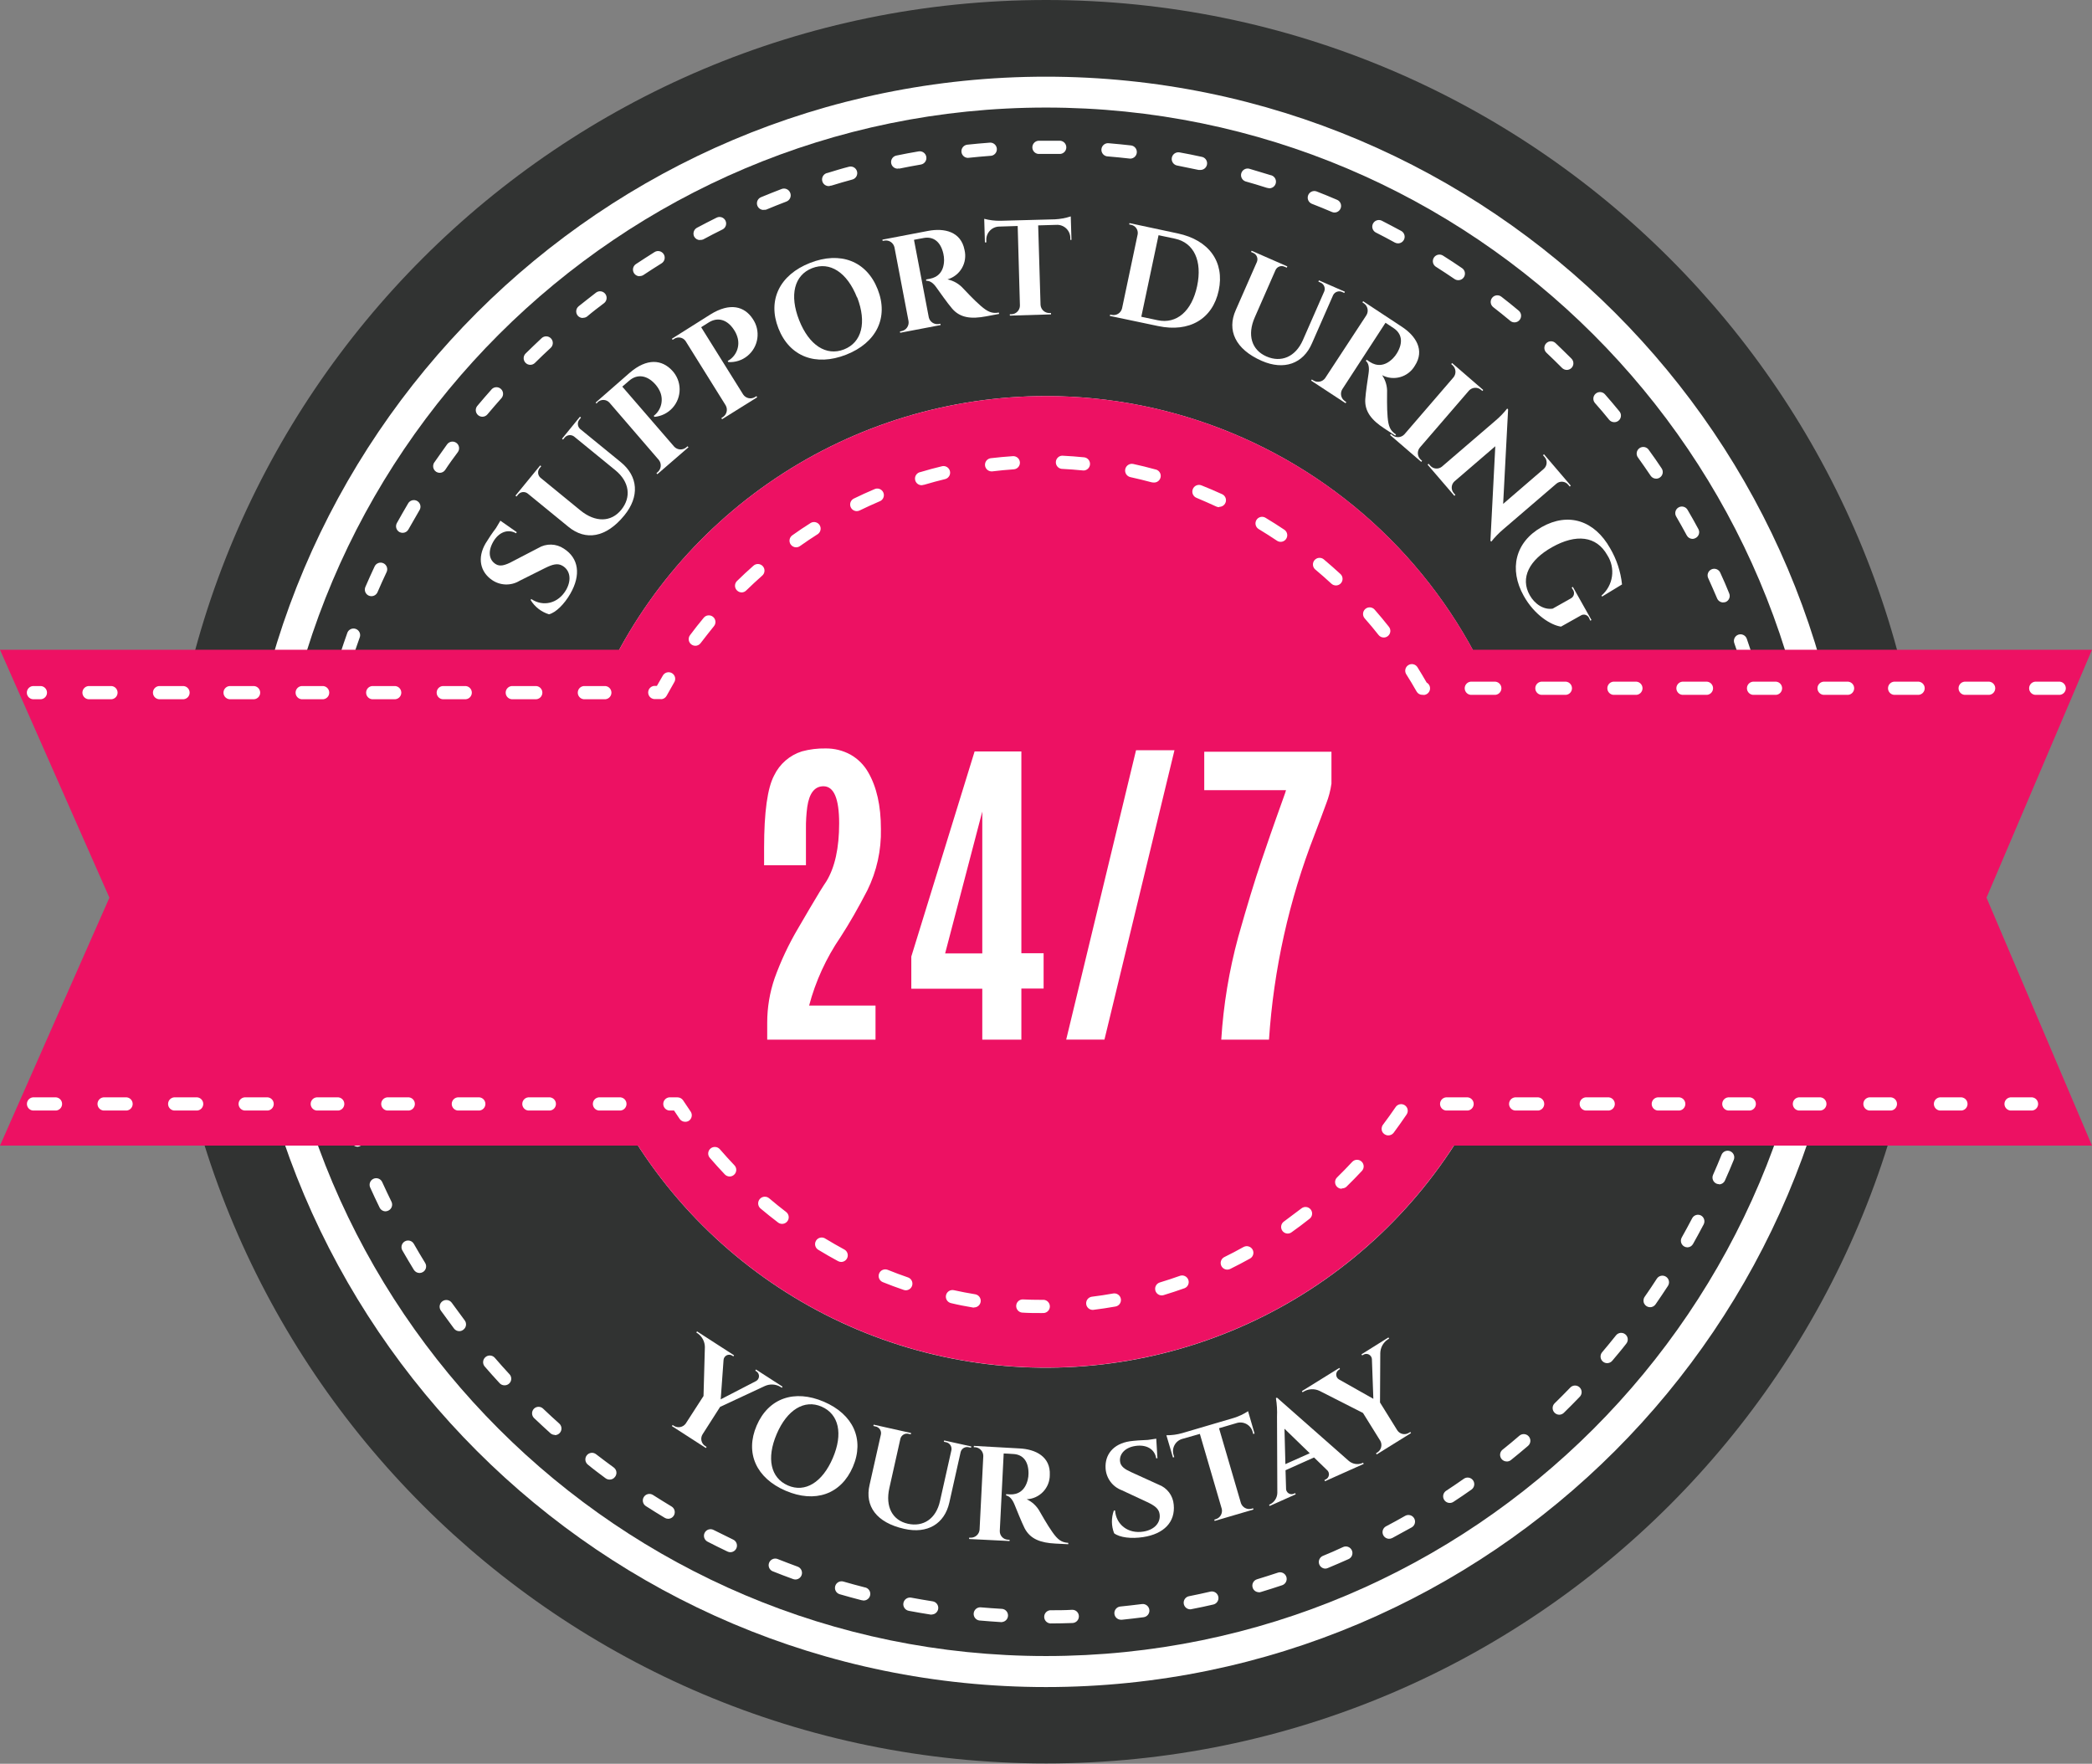 <svg id="Layer_1" data-name="Layer 1" xmlns="http://www.w3.org/2000/svg" xmlns:xlink="http://www.w3.org/1999/xlink" viewBox="0 0 476.91 402.08"><rect x="0" y="0" width="476.91" height="402.08" fill="#808080" stroke="none"/><defs><style>.cls-1,.cls-2{fill:none;}.cls-2{clip-rule:evenodd;}.cls-3{isolation:isolate;}.cls-4{clip-path:url(#clip-path);}.cls-5{clip-path:url(#clip-path-2);}.cls-6{clip-path:url(#clip-path-3);}.cls-7{clip-path:url(#clip-path-4);}.cls-8{clip-path:url(#clip-path-5);}.cls-9{fill:#313332;}.cls-10{clip-path:url(#clip-path-7);}.cls-11{fill:#fff;}.cls-12{clip-path:url(#clip-path-9);}.cls-13{clip-path:url(#clip-path-11);}.cls-14{clip-path:url(#clip-path-13);}.cls-15{clip-path:url(#clip-path-15);}.cls-16{clip-path:url(#clip-path-16);}.cls-17{fill:#ed1163;}.cls-18{clip-path:url(#clip-path-18);}.cls-19{clip-path:url(#clip-path-20);}.cls-20{clip-path:url(#clip-path-22);}.cls-21{clip-path:url(#clip-path-24);}.cls-22{clip-path:url(#clip-path-26);}.cls-23{clip-path:url(#clip-path-28);}.cls-24{clip-path:url(#clip-path-30);}.cls-25{clip-path:url(#clip-path-32);}.cls-26{clip-path:url(#clip-path-34);}.cls-27{clip-path:url(#clip-path-36);}.cls-28{clip-path:url(#clip-path-38);}.cls-29{clip-path:url(#clip-path-40);}.cls-30{clip-path:url(#clip-path-42);}.cls-31{clip-path:url(#clip-path-44);}.cls-32{clip-path:url(#clip-path-46);}.cls-33{clip-path:url(#clip-path-48);}.cls-34{clip-path:url(#clip-path-50);}.cls-35{clip-path:url(#clip-path-52);}.cls-36{clip-path:url(#clip-path-54);}.cls-37{clip-path:url(#clip-path-56);}.cls-38{clip-path:url(#clip-path-58);}.cls-39{clip-path:url(#clip-path-60);}.cls-40{clip-path:url(#clip-path-62);}.cls-41{clip-path:url(#clip-path-64);}.cls-42{clip-path:url(#clip-path-66);}.cls-43{clip-path:url(#clip-path-68);}.cls-44{clip-path:url(#clip-path-70);}</style><clipPath id="clip-path"><rect class="cls-1" width="477" height="403"/></clipPath><clipPath id="clip-path-2"><rect class="cls-1" x="37.41" width="402.08" height="402.07"/></clipPath><clipPath id="clip-path-3"><rect class="cls-1" x="-24" y="-30" width="527" height="462"/></clipPath><clipPath id="clip-path-4"><rect class="cls-1" x="37" width="403" height="403"/></clipPath><clipPath id="clip-path-5"><path class="cls-2" d="M439.49,201c0,111-90,201-201,201s-201-90-201-201,90-201,201-201,201,90,201,201"/></clipPath><clipPath id="clip-path-7"><path class="cls-2" d="M238.45,384.59C137.24,384.59,54.89,302.25,54.89,201S137.24,17.48,238.45,17.48,422,99.82,422,201,339.67,384.59,238.45,384.59m0-360.07C141.12,24.52,61.93,103.7,61.93,201s79.19,176.52,176.52,176.52S415,298.37,415,201,335.79,24.52,238.45,24.52"/></clipPath><clipPath id="clip-path-9"><path class="cls-2" d="M349.2,201A110.75,110.75,0,1,1,238.45,90.29,110.76,110.76,0,0,1,349.2,201"/></clipPath><clipPath id="clip-path-11"><path class="cls-2" d="M239.38,370.08a1.51,1.51,0,0,1,0-3c1.69,0,3.36,0,5-.1a1.48,1.48,0,0,1,1.57,1.45,1.51,1.51,0,0,1-1.46,1.56c-1.65.06-3.36.1-5.06.1Zm-11-.29h-.09c-1.67-.11-3.38-.23-5.06-.38a1.51,1.51,0,0,1,.27-3c1.65.14,3.32.26,5,.36a1.51,1.51,0,0,1-.09,3Zm27.09-.55a1.51,1.51,0,0,1-.15-3c1.66-.17,3.32-.36,5-.57a1.51,1.51,0,0,1,.39,3c-1.65.21-3.35.41-5,.58Zm-43.07-1.17-.23,0c-1.67-.26-3.35-.55-5-.86a1.51,1.51,0,0,1,.56-3c1.62.3,3.27.58,4.9.84a1.51,1.51,0,0,1-.23,3Zm59-1.2a1.51,1.51,0,0,1-.29-3c1.63-.32,3.27-.68,4.87-1.05a1.51,1.51,0,0,1,.68,2.94c-1.63.38-3.3.74-5,1.06A1,1,0,0,1,271.31,366.87Zm-74.7-2.05a1.28,1.28,0,0,1-.38-.05c-1.63-.42-3.28-.87-4.89-1.34a1.5,1.5,0,1,1,.84-2.89c1.59.46,3.2.9,4.81,1.31a1.51,1.51,0,0,1-.38,3Zm90.3-1.85a1.48,1.48,0,0,1-1.44-1.07,1.51,1.51,0,0,1,1-1.88c1.58-.47,3.18-1,4.75-1.51a1.51,1.51,0,1,1,1,2.86c-1.6.54-3.23,1.05-4.84,1.54A1.59,1.59,0,0,1,286.91,363Zm-105.65-2.9a1.54,1.54,0,0,1-.52-.09c-1.58-.57-3.18-1.18-4.75-1.81a1.51,1.51,0,0,1,1.11-2.8c1.55.61,3.12,1.21,4.67,1.78a1.51,1.51,0,0,1-.51,2.92Zm120.8-2.48a1.51,1.51,0,0,1-.58-2.9c1.53-.63,3.06-1.28,4.57-2a1.51,1.51,0,1,1,1.22,2.76c-1.52.68-3.09,1.35-4.64,2A1.44,1.44,0,0,1,302.06,357.59Zm-135.65-3.74a1.47,1.47,0,0,1-.65-.15c-1.55-.74-3.08-1.49-4.56-2.26a1.5,1.5,0,0,1,1.38-2.67c1.46.74,3,1.49,4.48,2.21a1.51,1.51,0,0,1-.65,2.87Zm150.18-3.06a1.51,1.51,0,0,1-.71-2.84c1.46-.77,2.93-1.57,4.36-2.39a1.51,1.51,0,0,1,1.49,2.63c-1.46.82-3,1.64-4.44,2.43A1.6,1.6,0,0,1,316.59,350.79Zm-164.36-4.56a1.49,1.49,0,0,1-.78-.22c-1.43-.86-2.88-1.76-4.31-2.68a1.5,1.5,0,0,1,1.63-2.53c1.41.89,2.83,1.78,4.24,2.63a1.51,1.51,0,0,1-.78,2.8Zm178.18-3.61a1.51,1.51,0,0,1-.83-2.77c1.37-.9,2.75-1.84,4.11-2.79a1.51,1.51,0,0,1,1.73,2.47c-1.38,1-2.79,1.92-4.19,2.85A1.53,1.53,0,0,1,330.41,342.62Zm-191.55-5.33a1.52,1.52,0,0,1-.9-.3c-1.34-1-2.7-2-4-3.08a1.51,1.51,0,1,1,1.87-2.37c1.3,1,2.64,2,4,3a1.49,1.49,0,0,1,.31,2.1A1.48,1.48,0,0,1,138.86,337.29Zm204.53-4.13a1.51,1.51,0,0,1-.95-2.68c1.28-1,2.57-2.1,3.83-3.18a1.51,1.51,0,1,1,2,2.29c-1.28,1.1-2.59,2.19-3.9,3.24A1.44,1.44,0,0,1,343.39,333.16Zm-217-6.05a1.55,1.55,0,0,1-1-.38c-1.24-1.13-2.5-2.29-3.72-3.45a1.51,1.51,0,0,1-.05-2.13,1.49,1.49,0,0,1,2.13,0c1.2,1.15,2.43,2.28,3.66,3.38a1.51,1.51,0,0,1-1,2.63Zm229-4.6a1.54,1.54,0,0,1-1.09-.46,1.51,1.51,0,0,1,0-2.13c1.19-1.16,2.37-2.35,3.51-3.53a1.51,1.51,0,1,1,2.17,2.09c-1.16,1.21-2.36,2.42-3.57,3.6A1.55,1.55,0,0,1,355.42,322.51ZM115,315.8a1.47,1.47,0,0,1-1.11-.49c-1.14-1.23-2.27-2.5-3.38-3.78a1.51,1.51,0,0,1,2.29-2c1.08,1.25,2.19,2.5,3.31,3.71A1.5,1.5,0,0,1,115,315.8Zm251.38-5.05a1.51,1.51,0,0,1-1.15-2.48c1.08-1.27,2.14-2.57,3.17-3.86a1.5,1.5,0,1,1,2.35,1.88c-1,1.31-2.13,2.63-3.21,3.92A1.5,1.5,0,0,1,366.37,310.75ZM104.7,303.46a1.49,1.49,0,0,1-1.2-.6c-1-1.35-2-2.73-3-4.09A1.51,1.51,0,1,1,103,297c1,1.33,1.94,2.68,2.94,4a1.51,1.51,0,0,1-.29,2.11A1.49,1.49,0,0,1,104.7,303.46ZM376.17,298a1.51,1.51,0,0,1-1.24-2.37c.94-1.35,1.88-2.74,2.78-4.14a1.51,1.51,0,0,1,2.53,1.65c-.92,1.42-1.88,2.83-2.83,4.21A1.51,1.51,0,0,1,376.17,298ZM95.64,290.2a1.54,1.54,0,0,1-1.29-.72c-.87-1.43-1.75-2.9-2.58-4.35a1.51,1.51,0,1,1,2.61-1.51c.82,1.44,1.68,2.88,2.54,4.28a1.5,1.5,0,0,1-.49,2.07A1.54,1.54,0,0,1,95.64,290.2Zm289.06-5.85a1.5,1.5,0,0,1-1.32-2.24c.81-1.44,1.61-2.92,2.38-4.39a1.5,1.5,0,0,1,2-.64,1.52,1.52,0,0,1,.64,2c-.78,1.49-1.6,3-2.42,4.46A1.48,1.48,0,0,1,384.7,284.35ZM87.9,276.14a1.51,1.51,0,0,1-1.36-.85c-.74-1.52-1.47-3.06-2.15-4.58a1.5,1.5,0,1,1,2.74-1.24c.68,1.49,1.39,3,2.12,4.49a1.51,1.51,0,0,1-.69,2A1.6,1.6,0,0,1,87.9,276.14Zm304-6.19a1.57,1.57,0,0,1-.6-.12,1.52,1.52,0,0,1-.78-2c.67-1.52,1.33-3.06,1.94-4.59a1.51,1.51,0,0,1,2.8,1.13c-.63,1.55-1.3,3.13-2,4.68A1.51,1.51,0,0,1,391.88,270ZM81.54,261.41a1.49,1.49,0,0,1-1.41-1c-.59-1.58-1.17-3.19-1.71-4.78a1.51,1.51,0,0,1,2.85-1c.54,1.56,1.1,3.14,1.68,4.69a1.51,1.51,0,0,1-.88,1.94A1.42,1.42,0,0,1,81.54,261.41Zm316.11-6.49a1.26,1.26,0,0,1-.47-.08,1.51,1.51,0,0,1-1-1.9c.52-1.57,1-3.17,1.49-4.76a1.51,1.51,0,1,1,2.89.86c-.48,1.61-1,3.24-1.51,4.84A1.51,1.51,0,0,1,397.65,254.92Zm-321-8.82A1.5,1.5,0,0,1,75.17,245c-.44-1.62-.85-3.27-1.24-4.91a1.51,1.51,0,1,1,2.93-.69c.38,1.6.8,3.23,1.22,4.82A1.51,1.51,0,0,1,77,246.05,1.83,1.83,0,0,1,76.62,246.1Zm325.3-6.68a1.84,1.84,0,0,1-.33,0,1.52,1.52,0,0,1-1.14-1.81c.36-1.61.71-3.25,1-4.87a1.51,1.51,0,0,1,3,.57c-.32,1.65-.67,3.32-1,5A1.5,1.5,0,0,1,401.92,239.42Zm-328.71-9a1.5,1.5,0,0,1-1.48-1.26c-.28-1.67-.54-3.35-.77-5a1.51,1.51,0,0,1,3-.4c.23,1.63.48,3.28.75,4.92a1.51,1.51,0,0,1-1.24,1.74Zm331.48-6.81h-.19a1.5,1.5,0,0,1-1.31-1.68c.21-1.65.39-3.32.54-5a1.51,1.51,0,0,1,3,.28c-.16,1.67-.35,3.36-.56,5A1.5,1.5,0,0,1,404.69,223.59ZM71.32,214.44a1.51,1.51,0,0,1-1.5-1.4c-.12-1.68-.21-3.38-.28-5.07a1.51,1.51,0,0,1,3-.12c.06,1.66.15,3.33.27,5a1.5,1.5,0,0,1-1.4,1.6Zm334.6-6.87h0a1.51,1.51,0,0,1-1.46-1.55c0-1.65.07-3.33.07-5a1.51,1.51,0,0,1,.82-1.35,1.5,1.5,0,0,1-.84-1.33c0-1.66-.08-3.34-.16-5a1.51,1.51,0,0,1,3-.13c.07,1.66.12,3.37.15,5.06a1.49,1.49,0,0,1-.82,1.37,1.5,1.5,0,0,1,.84,1.36c0,1.68,0,3.39-.07,5.06A1.51,1.51,0,0,1,405.92,207.57Zm-335-9.2h0a1.51,1.51,0,0,1-1.47-1.54c0-1.69.11-3.39.2-5.07a1.52,1.52,0,0,1,1.59-1.43,1.51,1.51,0,0,1,1.42,1.59c-.09,1.65-.15,3.33-.19,5A1.51,1.51,0,0,1,71,198.37Zm334-14.56a1.51,1.51,0,0,1-1.49-1.34c-.18-1.65-.39-3.31-.63-4.94a1.51,1.51,0,0,1,3-.43c.24,1.67.45,3.36.64,5a1.52,1.52,0,0,1-1.34,1.67ZM72.12,182.34h-.18a1.51,1.51,0,0,1-1.32-1.68c.2-1.67.43-3.36.68-5a1.51,1.51,0,0,1,3,.46c-.24,1.63-.47,3.29-.67,4.93A1.5,1.5,0,0,1,72.12,182.34Zm330.3-14.4a1.51,1.51,0,0,1-1.48-1.2c-.34-1.61-.71-3.24-1.1-4.86a1.51,1.51,0,1,1,2.93-.71c.4,1.65.78,3.31,1.12,5a1.51,1.51,0,0,1-1.17,1.79ZM74.8,166.49l-.33,0a1.52,1.52,0,0,1-1.15-1.8c.37-1.65.76-3.31,1.17-4.93a1.5,1.5,0,1,1,2.92.73c-.4,1.6-.78,3.23-1.14,4.85A1.51,1.51,0,0,1,74.8,166.49Zm323.56-14.1a1.51,1.51,0,0,1-1.44-1.06c-.49-1.57-1-3.16-1.56-4.73a1.51,1.51,0,0,1,.93-1.92,1.52,1.52,0,0,1,1.92.93c.55,1.6,1.09,3.22,1.59,4.82a1.51,1.51,0,0,1-1,1.89A1.41,1.41,0,0,1,398.36,152.39ZM79,151a1.5,1.5,0,0,1-1.43-2q.78-2.41,1.64-4.82a1.51,1.51,0,0,1,2.84,1c-.56,1.57-1.1,3.16-1.61,4.73A1.51,1.51,0,0,1,79,151Zm313.83-13.66a1.51,1.51,0,0,1-1.38-.92c-.65-1.52-1.32-3.05-2-4.55a1.51,1.51,0,1,1,2.74-1.26c.7,1.53,1.39,3.08,2,4.63a1.5,1.5,0,0,1-.8,2A1.52,1.52,0,0,1,392.82,137.32ZM84.68,135.91a1.61,1.61,0,0,1-.6-.12,1.51,1.51,0,0,1-.78-2c.67-1.56,1.38-3.12,2.09-4.64a1.51,1.51,0,1,1,2.73,1.29c-.7,1.49-1.39,3-2.05,4.54A1.52,1.52,0,0,1,84.68,135.91Zm301.19-13.06a1.5,1.5,0,0,1-1.33-.78c-.78-1.45-1.6-2.91-2.43-4.34a1.5,1.5,0,1,1,2.6-1.51c.85,1.45,1.69,2.94,2.48,4.41a1.49,1.49,0,0,1-.61,2A1.42,1.42,0,0,1,385.87,122.85ZM91.79,121.47a1.64,1.64,0,0,1-.73-.18,1.51,1.51,0,0,1-.58-2.06c.81-1.46,1.66-2.94,2.52-4.4a1.51,1.51,0,1,1,2.59,1.54c-.84,1.43-1.68,2.89-2.48,4.32A1.5,1.5,0,0,1,91.79,121.47Zm285.76-12.35a1.51,1.51,0,0,1-1.25-.66c-.93-1.38-1.88-2.75-2.84-4.09a1.51,1.51,0,1,1,2.45-1.75c1,1.35,1.95,2.75,2.89,4.15a1.5,1.5,0,0,1-.41,2.09A1.44,1.44,0,0,1,377.55,109.12Zm-277.29-1.33A1.51,1.51,0,0,1,99,105.43c1-1.39,1.94-2.78,2.93-4.14a1.51,1.51,0,1,1,2.44,1.78c-1,1.34-2,2.7-2.89,4.07A1.51,1.51,0,0,1,100.26,107.79ZM368,96.24a1.49,1.49,0,0,1-1.17-.55c-1-1.27-2.12-2.54-3.22-3.8a1.51,1.51,0,0,1,2.27-2c1.12,1.28,2.23,2.58,3.28,3.87A1.5,1.5,0,0,1,368,96.24ZM110,95a1.49,1.49,0,0,1-1-.35,1.51,1.51,0,0,1-.19-2.12c1.09-1.29,2.2-2.59,3.32-3.84a1.51,1.51,0,0,1,2.25,2q-1.65,1.86-3.26,3.77A1.48,1.48,0,0,1,110,95ZM357.17,84.33a1.56,1.56,0,0,1-1.07-.45c-1.16-1.17-2.36-2.34-3.56-3.47a1.51,1.51,0,0,1,2.07-2.2c1.22,1.17,2.45,2.36,3.63,3.54a1.51,1.51,0,0,1,0,2.14A1.53,1.53,0,0,1,357.17,84.33ZM120.89,83.17a1.48,1.48,0,0,1-1.07-.45,1.5,1.5,0,0,1,0-2.13c1.2-1.18,2.43-2.36,3.66-3.51a1.51,1.51,0,1,1,2.06,2.22c-1.22,1.12-2.43,2.28-3.6,3.44A1.5,1.5,0,0,1,120.89,83.17ZM345.3,73.49a1.5,1.5,0,0,1-1-.34c-1.28-1.07-2.59-2.12-3.89-3.13a1.51,1.51,0,1,1,1.86-2.38c1.32,1,2.65,2.1,3.95,3.18a1.51,1.51,0,0,1,.2,2.12A1.48,1.48,0,0,1,345.3,73.49Zm-212.44-1a1.53,1.53,0,0,1-1.17-.55,1.52,1.52,0,0,1,.22-2.12c1.29-1,2.63-2.11,4-3.14a1.51,1.51,0,0,1,1.83,2.4c-1.32,1-2.64,2-3.91,3.08A1.5,1.5,0,0,1,132.86,72.45Zm199.58-8.62a1.49,1.49,0,0,1-.85-.26c-1.36-.92-2.76-1.85-4.16-2.74a1.51,1.51,0,1,1,1.62-2.54c1.43.9,2.86,1.84,4.24,2.79a1.5,1.5,0,0,1-.85,2.75Zm-186.64-.9a1.51,1.51,0,0,1-.84-2.76c1.4-.93,2.84-1.85,4.26-2.75a1.51,1.51,0,0,1,1.6,2.57c-1.4.87-2.81,1.78-4.18,2.69A1.52,1.52,0,0,1,145.8,62.93Zm172.91-7.49a1.57,1.57,0,0,1-.72-.18c-1.45-.8-2.93-1.58-4.41-2.33a1.51,1.51,0,0,1,1.36-2.69c1.51.77,3,1.57,4.5,2.37a1.51,1.51,0,0,1-.73,2.83Zm-159.13-.75a1.5,1.5,0,0,1-1.33-.8,1.52,1.52,0,0,1,.62-2c1.48-.79,3-1.57,4.49-2.31a1.5,1.5,0,1,1,1.35,2.69c-1.48.74-3,1.5-4.42,2.28A1.53,1.53,0,0,1,159.58,54.69Zm144.66-6.28a1.52,1.52,0,0,1-.59-.12c-1.52-.65-3.08-1.29-4.63-1.89a1.51,1.51,0,0,1,1.1-2.81c1.58.62,3.17,1.26,4.71,1.93a1.51,1.51,0,0,1-.59,2.89Zm-130.16-.59a1.51,1.51,0,0,1-.58-2.91c1.54-.64,3.12-1.26,4.69-1.87a1.52,1.52,0,0,1,1.95.87,1.51,1.51,0,0,1-.87,2c-1.55.59-3.1,1.21-4.61,1.84A1.51,1.51,0,0,1,174.08,47.82Zm115.06-5a1.24,1.24,0,0,1-.46-.08c-1.57-.49-3.17-1-4.76-1.43a1.51,1.51,0,0,1,.82-2.9c1.62.46,3.26,1,4.85,1.46a1.51,1.51,0,0,1-.45,3Zm-100-.45a1.51,1.51,0,0,1-.44-3c1.61-.49,3.24-1,4.87-1.41a1.51,1.51,0,0,1,.8,2.91c-1.6.43-3.21.9-4.79,1.39A1.61,1.61,0,0,1,189.18,42.36Zm84.42-3.67-.31,0c-1.61-.34-3.25-.67-4.88-1a1.51,1.51,0,1,1,.53-3c1.66.3,3.34.63,5,1a1.51,1.51,0,0,1-.32,3Zm-68.85-.29a1.51,1.51,0,0,1-.3-3c1.65-.34,3.32-.66,5-.94a1.51,1.51,0,1,1,.52,3c-1.63.28-3.28.59-4.89.92A1.76,1.76,0,0,1,204.75,38.4Zm53-2.3h-.17c-1.64-.19-3.31-.35-4.95-.49a1.51,1.51,0,1,1,.25-3c1.68.14,3.37.31,5.05.5a1.51,1.51,0,0,1-.18,3Zm-37.1-.16a1.51,1.51,0,0,1-.16-3c1.67-.18,3.36-.33,5.05-.46a1.51,1.51,0,1,1,.22,3c-1.65.12-3.32.28-4.95.45Zm21.07-.9h0c-1.66,0-3.33,0-5,0a1.51,1.51,0,0,1,0-3c1.68,0,3.38,0,5.07,0a1.51,1.51,0,0,1,0,3Z"/></clipPath><clipPath id="clip-path-13"><rect class="cls-1" y="90.29" width="476.91" height="221.49"/></clipPath><clipPath id="clip-path-15"><rect class="cls-1" y="90" width="477" height="222"/></clipPath><clipPath id="clip-path-16"><path class="cls-2" d="M452.86,204.64l24.05-56.52H335.76a110.78,110.78,0,0,0-194.61,0H0l24.94,56.52L0,261.16H145.44a110.76,110.76,0,0,0,186,0H476.91Z"/></clipPath><clipPath id="clip-path-18"><path class="cls-2" d="M237.44,299.33c-1.5,0-3,0-4.5-.11a1.51,1.51,0,0,1,.14-3c1.44.07,2.91.1,4.36.1H238a1.51,1.51,0,0,1,0,3Zm11.62-.72a1.51,1.51,0,0,1-.18-3c1.63-.2,3.28-.45,4.89-.74a1.51,1.51,0,0,1,1.75,1.23,1.5,1.5,0,0,1-1.22,1.74c-1.67.3-3.37.55-5.05.76Zm-27-.54-.25,0c-1.67-.28-3.35-.6-5-1a1.51,1.51,0,1,1,.65-2.95c1.6.35,3.23.67,4.85.93a1.51,1.51,0,0,1-.24,3Zm42.76-2.76a1.51,1.51,0,0,1-.43-2.95c1.56-.47,3.14-1,4.7-1.55a1.51,1.51,0,0,1,1,2.84c-1.61.58-3.24,1.11-4.85,1.6A1.59,1.59,0,0,1,264.79,295.31Zm-58.33-1.17a1.41,1.41,0,0,1-.49-.09c-1.59-.54-3.2-1.14-4.78-1.78a1.51,1.51,0,0,1,1.13-2.8c1.53.62,3.09,1.2,4.63,1.73a1.51,1.51,0,0,1-.49,2.94Zm73.28-4.71a1.51,1.51,0,0,1-.66-2.86c1.46-.72,2.94-1.49,4.38-2.3a1.53,1.53,0,0,1,2.06.59,1.51,1.51,0,0,1-.59,2.05c-1.49.83-3,1.62-4.52,2.37A1.59,1.59,0,0,1,279.74,289.43Zm-88-1.75a1.53,1.53,0,0,1-.71-.18q-2.23-1.2-4.43-2.54a1.51,1.51,0,1,1,1.57-2.57c1.41.85,2.85,1.68,4.29,2.46a1.51,1.51,0,0,1-.72,2.83Zm101.8-6.47a1.51,1.51,0,0,1-.88-2.74c1.34-1,2.68-2,4-3a1.5,1.5,0,1,1,1.86,2.36c-1.33,1.06-2.7,2.08-4.08,3.06A1.5,1.5,0,0,1,293.55,281.21ZM178.28,279a1.49,1.49,0,0,1-.92-.32c-1.34-1-2.68-2.11-4-3.2a1.51,1.51,0,0,1,2-2.3c1.25,1.06,2.55,2.11,3.85,3.11a1.51,1.51,0,0,1-.91,2.71Zm127.6-8a1.52,1.52,0,0,1-1.08-.45,1.5,1.5,0,0,1,0-2.13c1.17-1.15,2.33-2.34,3.46-3.55a1.51,1.51,0,1,1,2.21,2.06c-1.16,1.24-2.36,2.47-3.56,3.64A1.52,1.52,0,0,1,305.88,270.91ZM166.33,268.2a1.53,1.53,0,0,1-1.09-.47c-1.16-1.22-2.31-2.49-3.42-3.78a1.49,1.49,0,0,1,.15-2.12,1.52,1.52,0,0,1,2.13.15c1.08,1.25,2.2,2.48,3.33,3.67a1.5,1.5,0,0,1-.06,2.13A1.48,1.48,0,0,1,166.33,268.2Zm150.14-9.37a1.51,1.51,0,0,1-1.21-2.41c1-1.31,1.95-2.67,2.87-4a1.51,1.51,0,1,1,2.5,1.69c-.95,1.4-1.94,2.8-2.95,4.16A1.52,1.52,0,0,1,316.47,258.83Zm-160.27-3.1a1.53,1.53,0,0,1-1.25-.64c-.43-.64-.87-1.28-1.29-1.93h-1.12a1.51,1.51,0,0,1,0-3h1.93a1.53,1.53,0,0,1,1.27.7c.55.85,1.12,1.7,1.7,2.53a1.51,1.51,0,0,1-.39,2.1A1.49,1.49,0,0,1,156.2,255.73Zm307.09-2.57h-5a1.51,1.51,0,0,1,0-3h5a1.51,1.51,0,0,1,0,3Zm-16.09,0h-5a1.51,1.51,0,0,1,0-3h5a1.51,1.51,0,0,1,0,3Zm-16.08,0h-5a1.51,1.51,0,0,1,0-3h5a1.51,1.51,0,0,1,0,3Zm-16.08,0h-5a1.51,1.51,0,0,1,0-3h5a1.51,1.51,0,0,1,0,3Zm-16.09,0h-5a1.51,1.51,0,0,1,0-3h5a1.51,1.51,0,0,1,0,3Zm-16.08,0h-5a1.51,1.51,0,0,1,0-3h5a1.51,1.51,0,0,1,0,3Zm-16.08,0h-5a1.51,1.51,0,1,1,0-3h5a1.51,1.51,0,0,1,0,3Zm-16.09,0h-5a1.51,1.51,0,1,1,0-3h5a1.51,1.51,0,0,1,0,3Zm-16.08,0h-5a1.51,1.51,0,0,1,0-3h5a1.51,1.51,0,0,1,0,3Zm-193.13,0h-5a1.51,1.51,0,0,1,0-3h5a1.51,1.51,0,0,1,0,3Zm-16.09,0h-5a1.51,1.51,0,0,1,0-3h5a1.51,1.51,0,0,1,0,3Zm-16.08,0h-5a1.51,1.51,0,0,1,0-3h5a1.51,1.51,0,0,1,0,3Zm-16.08,0h-5a1.51,1.51,0,0,1,0-3h5a1.51,1.51,0,0,1,0,3Zm-16.08,0h-5a1.51,1.51,0,0,1,0-3h5a1.51,1.51,0,0,1,0,3Zm-16.09,0h-5a1.51,1.51,0,1,1,0-3h5a1.51,1.51,0,0,1,0,3Zm-16.08,0H40a1.51,1.51,0,1,1,0-3h5a1.51,1.51,0,0,1,0,3Zm-16.08,0h-5a1.51,1.51,0,1,1,0-3h5a1.51,1.51,0,0,1,0,3Zm-16.09,0h-5a1.51,1.51,0,1,1,0-3h5a1.51,1.51,0,0,1,0,3Z"/></clipPath><clipPath id="clip-path-20"><path class="cls-2" d="M150.64,159.36H149.1a1.51,1.51,0,0,1,0-3h.65c.43-.77.87-1.53,1.32-2.29a1.51,1.51,0,1,1,2.59,1.54c-.58,1-1.14,2-1.69,3a1.5,1.5,0,0,1-1.33.79m-12.59,0h-5a1.51,1.51,0,0,1,0-3h5a1.51,1.51,0,0,1,0,3m-16.09,0h-5a1.51,1.51,0,1,1,0-3h5a1.51,1.51,0,1,1,0,3m-16.08,0h-5a1.51,1.51,0,0,1,0-3h5a1.51,1.51,0,1,1,0,3m-16.08,0h-5a1.51,1.51,0,0,1,0-3h5a1.51,1.51,0,1,1,0,3m-16.08,0h-5a1.51,1.51,0,0,1,0-3h5a1.51,1.51,0,0,1,0,3m-16.09,0h-5a1.51,1.51,0,1,1,0-3h5a1.51,1.51,0,1,1,0,3m-16.08,0h-5a1.51,1.51,0,1,1,0-3h5a1.51,1.51,0,1,1,0,3m-16.08,0h-5a1.51,1.51,0,1,1,0-3h5a1.51,1.51,0,0,1,0,3m-16.09,0H7.8a1.51,1.51,0,1,1,0-3H9.38a1.51,1.51,0,0,1,0,3m459.88-1h-5a1.51,1.51,0,1,1,0-3h5a1.51,1.51,0,1,1,0,3m-16.09,0h-5a1.51,1.51,0,1,1,0-3h5a1.51,1.51,0,1,1,0,3m-16.08,0h-5a1.51,1.51,0,1,1,0-3h5a1.51,1.51,0,1,1,0,3m-16.08,0h-5a1.51,1.51,0,1,1,0-3h5a1.51,1.51,0,1,1,0,3m-16.08,0h-5a1.51,1.51,0,1,1,0-3h5a1.51,1.51,0,0,1,0,3m-16.09,0h-5a1.51,1.51,0,1,1,0-3h5a1.51,1.51,0,1,1,0,3m-16.08,0h-5a1.51,1.51,0,0,1,0-3h5a1.51,1.51,0,1,1,0,3m-16.08,0h-5a1.51,1.51,0,1,1,0-3h5a1.51,1.51,0,1,1,0,3m-16.09,0h-5a1.51,1.51,0,1,1,0-3h5a1.51,1.51,0,1,1,0,3m-16.08,0h-.26a1.49,1.49,0,0,1-1.31-.76c-.77-1.36-1.58-2.72-2.4-4a1.51,1.51,0,0,1,2.55-1.61c.73,1.17,1.45,2.37,2.14,3.57a1.51,1.51,0,0,1-.72,2.83m-166-11.22a1.52,1.52,0,0,1-.9-.3,1.5,1.5,0,0,1-.31-2.11c1-1.35,2.07-2.7,3.15-4a1.51,1.51,0,0,1,2.33,1.92c-1,1.27-2.08,2.58-3.06,3.89a1.51,1.51,0,0,1-1.21.61m156.94-1.89a1.5,1.5,0,0,1-1.18-.57c-1-1.29-2.09-2.57-3.17-3.8a1.52,1.52,0,0,1,.14-2.13,1.51,1.51,0,0,1,2.13.14c1.12,1.27,2.21,2.59,3.26,3.92a1.5,1.5,0,0,1-.24,2.11,1.46,1.46,0,0,1-.94.33M169.08,135.05a1.53,1.53,0,0,1-1.08-.46,1.5,1.5,0,0,1,0-2.13c1.2-1.18,2.46-2.35,3.73-3.47a1.51,1.51,0,1,1,2,2.26c-1.23,1.09-2.45,2.22-3.63,3.37a1.48,1.48,0,0,1-1,.43m135.43-1.59a1.52,1.52,0,0,1-1-.39c-1.22-1.13-2.47-2.23-3.72-3.27a1.51,1.51,0,0,1,1.93-2.32c1.29,1.08,2.58,2.22,3.83,3.37a1.5,1.5,0,0,1-1,2.61m-123.08-8.69a1.52,1.52,0,0,1-1.23-.64,1.5,1.5,0,0,1,.36-2.1c1.38-1,2.81-1.94,4.23-2.84a1.51,1.51,0,0,1,1.62,2.54c-1.38.88-2.77,1.81-4.11,2.76a1.5,1.5,0,0,1-.87.28m110.46-1.25a1.52,1.52,0,0,1-.83-.25c-1.37-.92-2.78-1.81-4.18-2.66a1.5,1.5,0,1,1,1.55-2.58c1.45.87,2.9,1.79,4.3,2.73a1.51,1.51,0,0,1-.84,2.76m-96.64-7a1.51,1.51,0,0,1-.67-2.86c1.53-.75,3.09-1.46,4.65-2.12a1.51,1.51,0,1,1,1.18,2.77c-1.51.64-3,1.34-4.5,2.06a1.55,1.55,0,0,1-.66.15m82.63-.9a1.58,1.58,0,0,1-.63-.13c-1.49-.69-3-1.35-4.54-2a1.52,1.52,0,0,1-.84-2,1.51,1.51,0,0,1,2-.83c1.57.62,3.14,1.3,4.68,2a1.51,1.51,0,0,1-.63,2.88m-67.66-4.94a1.51,1.51,0,0,1-.43-3c1.62-.49,3.28-.94,4.93-1.33a1.51,1.51,0,0,1,.71,2.93c-1.6.39-3.21.82-4.78,1.29a1.65,1.65,0,0,1-.43.06m52.58-.55a1.44,1.44,0,0,1-.4-.06c-1.57-.42-3.19-.82-4.8-1.17a1.51,1.51,0,1,1,.65-3c1.66.36,3.32.77,4.95,1.22a1.51,1.51,0,0,1-.4,3M226,107.46a1.51,1.51,0,0,1-.18-3c1.69-.2,3.4-.36,5.08-.47a1.5,1.5,0,1,1,.21,3c-1.64.11-3.29.27-4.93.47H226m21.07-.21h-.16c-1.63-.16-3.29-.29-4.93-.37a1.51,1.51,0,0,1,.14-3c1.7.08,3.41.21,5.09.38a1.51,1.51,0,0,1-.14,3"/></clipPath><clipPath id="clip-path-22"><path class="cls-2" d="M174.9,237v-3.87A31.25,31.25,0,0,1,176.59,223a66.51,66.51,0,0,1,5.32-11.32c.1-.14,1-1.7,2.72-4.65s3-5,3.76-6.12q2.91-4.77,2.91-13.22t-3.58-8.45q-3,0-3.69,4.7a35.19,35.19,0,0,0-.3,5v8.31h-9.54v-4q0-12.19,2.29-16.48a10.55,10.55,0,0,1,6.32-5.48,19.25,19.25,0,0,1,5.41-.67,11.53,11.53,0,0,1,5.7,1.42,10.69,10.69,0,0,1,4,4q2.91,5,2.91,12.92a30.15,30.15,0,0,1-3.09,14c-2.07,4-4.1,7.55-6.12,10.66a50.7,50.7,0,0,0-7.16,15.62h15.14V237Z"/></clipPath><clipPath id="clip-path-24"><path class="cls-2" d="M223.93,237v-11.6H207.75v-7.34l14.43-46.76h10.66v46h5.07v8.05h-5.07V237Zm-8.47-19.65h8.47V185Z"/></clipPath><clipPath id="clip-path-26"><polygon class="cls-2" points="243.06 236.99 258.98 171.03 267.74 171.03 251.78 236.99 243.06 236.99"/></clipPath><clipPath id="clip-path-28"><path class="cls-2" d="M289.29,237H278.41a116.8,116.8,0,0,1,3.86-23.38q3-10.64,5.33-17.49t3.35-9.68c.66-1.87,1.18-3.34,1.57-4.4s.6-1.69.65-1.92H274.53v-8.76h29v7.27a20.1,20.1,0,0,1-1.19,4.53c-.67,1.85-1.56,4.21-2.65,7.07A157.43,157.43,0,0,0,289.29,237"/></clipPath><clipPath id="clip-path-30"><path class="cls-2" d="M122.71,124.93a5.42,5.42,0,0,1,5.83.14c3.4,2.17,3.94,6,1.48,10.27-1.38,2.4-3.3,4.3-4.86,4.7a7.45,7.45,0,0,1-4.19-3.25l.13-.24c2.68,1.82,6.16,1.09,8-2.15,1.29-2.35.79-4.47-.89-5.43-1.08-.63-2.22-.34-4,.55l-5.78,2.89a5.78,5.78,0,0,1-6.28-.2c-2.65-1.82-3.4-5-1.45-8.34a39.65,39.65,0,0,1,2.37-3.49l1-1.68,3.73,2.61-.14.26c-1.87-1.07-4-.26-5.26,2s-.84,4.1.56,5c1,.67,2.19.27,3.57-.43Z"/></clipPath><clipPath id="clip-path-32"><path class="cls-2" d="M132.21,95l.24.2-.32.39a1.56,1.56,0,0,0,.1,2.18l9.32,7.61c3.93,3.22,4.29,7.82.77,12.12-4.19,5.13-8.83,5.79-12.73,2.6l-9.3-7.6a1.57,1.57,0,0,0-2.22.3l-.32.39-.24-.2,5.64-6.89.23.19-.32.39a1.58,1.58,0,0,0,.12,2.2l9.13,7.47c3.41,2.78,7,2.72,9.32-.14s1.88-6.37-1.33-9l-9.44-7.71a1.57,1.57,0,0,0-2.18.32l-.32.39-.24-.19Z"/></clipPath><clipPath id="clip-path-34"><path class="cls-2" d="M143.53,85c4-3.46,7.39-3,9.68-.55a6.28,6.28,0,0,1-4,10.58l-.19-.22a4.62,4.62,0,0,0,1.32-5.8,6.6,6.6,0,0,0-1.07-1.53c-1.79-1.93-4-2.3-5.85-.68l-1.56,1.34,11.82,13.67a2,2,0,0,0,2.77.17l.29-.25.21.23-7.1,6.14-.2-.24.3-.25a2,2,0,0,0,.23-2.77L138.9,91.75a1.89,1.89,0,0,0-2.66-.06L136,92l-.21-.23Z"/></clipPath><clipPath id="clip-path-36"><path class="cls-2" d="M161.94,71.69c4.49-2.8,7.78-1.86,9.66,1a6.29,6.29,0,0,1-5.55,9.85l-.16-.25a4.63,4.63,0,0,0,2.19-5.53,6.17,6.17,0,0,0-.82-1.67c-1.46-2.19-3.58-2.9-5.68-1.59l-1.74,1.09,9.57,15.33a2,2,0,0,0,2.7.6l.34-.21.16.26-8,5-.16-.27.33-.21a2,2,0,0,0,.65-2.69l-9.15-14.67a1.89,1.89,0,0,0-2.62-.46l-.32.2-.17-.25Z"/></clipPath><clipPath id="clip-path-38"><path class="cls-2" d="M200.08,65.94c2.55,6.46-.28,12.21-7.19,14.92s-12.89.45-15.43-6,.28-12.2,7.19-14.92,12.89-.45,15.43,6m-4.71,1.86c-2.25-5.71-6.19-8.26-10.25-6.66s-5.19,6.14-2.94,11.85,6.18,8.26,10.24,6.66,5.19-6.14,3-11.85"/></clipPath><clipPath id="clip-path-40"><path class="cls-2" d="M211.57,52.64c3.68-.7,7.5.12,8.31,4.34A5.6,5.6,0,0,1,216,63.69a6.7,6.7,0,0,1,3.61,2.1c.12.13,2.49,2.67,3.91,3.88,1.62,1.41,2.6,1.86,4.19,1.58l.06.31-3,.56c-3.32.63-5.87.38-7.72-1.78-1-1.15-2.93-3.89-3.52-4.72C212.75,64.47,212,64,211.13,64l0-.29.93-.18c1.62-.32,3.12-1.47,3.16-4.23a6.58,6.58,0,0,0-.17-1.5c-.67-2.87-2.39-3.89-4.39-3.56-.81.12-1.92.37-2.3.43l3.38,17.7A2,2,0,0,0,214,73.87l.37-.07.07.3-9.23,1.76-.05-.3.38-.08a2,2,0,0,0,1.58-2.26l-3.21-16.83a2,2,0,0,0-2.3-1.54l-.39.08-.06-.3Z"/></clipPath><clipPath id="clip-path-42"><path class="cls-2" d="M244.26,54.68H244v-.36a3,3,0,0,0-3.18-3.06l-4.15.12.54,18.12a2,2,0,0,0,2,1.86h.39l0,.31-9.39.28v-.31h.39a2,2,0,0,0,1.91-2L232,51.52l-4.15.13a3,3,0,0,0-3,3.24l0,.37h-.32l-.16-5.38a13.69,13.69,0,0,0,3.68.45L240.46,50a13.76,13.76,0,0,0,3.64-.67Z"/></clipPath><clipPath id="clip-path-44"><path class="cls-2" d="M268.48,53.21c7.14,1.51,10.73,6.5,9.35,13s-6.68,9.63-13.82,8.12l-11-2.31.07-.31.38.08a2,2,0,0,0,2.33-1.48l3.57-16.93a1.89,1.89,0,0,0-1.55-2.14l-.39-.08.06-.3Zm-8.3,19,3.73.79c4.34.92,7.79-2.07,9-7.8s-.74-9.88-5.06-10.79l-3.74-.79Z"/></clipPath><clipPath id="clip-path-46"><path class="cls-2" d="M306.59,66.5l-.13.29-.46-.21a1.57,1.57,0,0,0-2.08.68l-4.83,11c-2,4.65-6.37,6.23-11.46,4-6.06-2.66-7.95-7-5.92-11.56l4.83-11a1.58,1.58,0,0,0-.88-2.06l-.46-.2.12-.28,8.15,3.57-.12.29-.47-.2a1.55,1.55,0,0,0-2.08.7l-4.74,10.8c-1.77,4-.76,7.44,2.63,8.93s6.64.1,8.32-3.7l4.89-11.15a1.57,1.57,0,0,0-.89-2l-.46-.2.12-.29Z"/></clipPath><clipPath id="clip-path-48"><path class="cls-2" d="M319.58,74.49c3.13,2.05,5.31,5.3,2.95,8.9a5.61,5.61,0,0,1-7.45,2.14,6.53,6.53,0,0,1,1.13,4c0,.18-.06,3.65.12,5.51.18,2.14.58,3.15,1.91,4l-.17.26-2.52-1.65c-2.83-1.85-4.48-3.82-4.31-6.66.09-1.51.6-4.83.75-5.84.21-1.41,0-2.34-.61-2.89l.16-.25.79.52c1.4.9,3.28,1.12,5.23-.85a6.57,6.57,0,0,0,.91-1.18c1.52-2.54,1-4.47-.67-5.63-.67-.47-1.64-1.07-1.95-1.29L306,88.73a2,2,0,0,0,.59,2.71l.32.22-.16.26-7.86-5.16.17-.25.33.21a2,2,0,0,0,2.71-.53l9.4-14.34a2,2,0,0,0-.58-2.7l-.33-.22.16-.26Z"/></clipPath><clipPath id="clip-path-50"><path class="cls-2" d="M324,105.29l-7.11-6.13.21-.23.29.25a2,2,0,0,0,2.77-.17l11.2-13a2,2,0,0,0-.23-2.75l-.3-.26.2-.24,7.1,6.14-.2.23-.3-.26a2,2,0,0,0-2.75.17l-11.21,13a2,2,0,0,0,.23,2.76l.3.26Z"/></clipPath><clipPath id="clip-path-52"><path class="cls-2" d="M358.09,110.71l-.24.21-.37-.44a1.89,1.89,0,0,0-2.64-.24l-12.12,10.4a20.13,20.13,0,0,0-2.76,2.84l-.19-.21,1.11-21.54-9.3,8a1.91,1.91,0,0,0-.18,2.66l.38.43-.23.21-6.11-7.11.24-.2.37.43a1.91,1.91,0,0,0,2.66.23L340.9,95.91a19,19,0,0,0,2.7-2.79l.2.23-1.13,21.52,9.28-8a1.92,1.92,0,0,0,.18-2.67l-.38-.43.23-.21Z"/></clipPath><clipPath id="clip-path-54"><path class="cls-2" d="M362.31,141a1.31,1.31,0,0,0-2-.65l-4.45,2.5c-2.35-.35-6.06-2.66-8.49-7-3.43-6.11-1.95-12.3,4.11-15.71s12-1.51,15.58,4.85a20.46,20.46,0,0,1,2.71,8.24L365.22,136l-.13-.23a7.08,7.08,0,0,0,1.32-9.22c-2.47-4.4-7.12-4.89-12.59-1.81-5.2,2.92-7.31,7-5.09,10.94,1.12,2,3.17,3.39,5.23,3.07l4.12-2.32a1.36,1.36,0,0,0,.45-2.07l-.24-.42.27-.15,4.25,7.56-.27.15Z"/></clipPath><clipPath id="clip-path-56"><path class="cls-2" d="M178.4,316.11l-.17.25-.36-.23a3.85,3.85,0,0,0-3.52-.16l-10.19,4.75-4,6.26a1.94,1.94,0,0,0,.6,2.66l.32.21-.16.25-7.75-5,.17-.25.32.21a2,2,0,0,0,2.66-.53l4.06-6.29.31-11.15a3.87,3.87,0,0,0-1.59-3.09l-.36-.23.16-.26,8.44,5.45-.16.25-.32-.21a1.28,1.28,0,0,0-1.91,1l-.65,9,8.08-4.18a1.28,1.28,0,0,0,.12-2.15l-.32-.21.16-.26Z"/></clipPath><clipPath id="clip-path-58"><path class="cls-2" d="M194.43,334.39c-2.69,6.27-8.63,8.32-15.32,5.45s-9.31-8.58-6.62-14.85,8.62-8.32,15.32-5.45,9.31,8.59,6.62,14.85m-4.58-2c2.38-5.54,1.39-10-2.54-11.72s-7.88.7-10.25,6.24-1.38,10,2.55,11.72,7.87-.7,10.24-6.24"/></clipPath><clipPath id="clip-path-60"><path class="cls-2" d="M221.43,329.74l-.07.29-.48-.1A1.53,1.53,0,0,0,219,331l-2.58,11.52c-1.09,4.87-5,7.21-10.3,6-6.34-1.42-9-5.2-7.89-10L200.82,327a1.54,1.54,0,0,0-1.24-1.82l-.48-.11.07-.3,8.53,1.91-.07.3-.48-.11a1.55,1.55,0,0,0-1.88,1.07l-2.53,11.31c-.94,4.21.68,7.32,4.22,8.11s6.43-1.15,7.32-5.13l2.62-11.68a1.55,1.55,0,0,0-1.25-1.78l-.48-.1.07-.3Z"/></clipPath><clipPath id="clip-path-62"><path class="cls-2" d="M232.4,330.19c3.67.18,7.13,1.86,6.92,6.08a5.52,5.52,0,0,1-5.26,5.51,6.54,6.54,0,0,1,3,2.85c.09.15,1.76,3.12,2.83,4.6,1.22,1.74,2.06,2.39,3.64,2.49l0,.31-2.95-.15c-3.32-.17-5.7-1-7-3.5-.67-1.32-1.89-4.4-2.27-5.32-.52-1.3-1.17-2-1.95-2.15v-.29l.93.05c1.63.06,3.33-.69,4-3.32a6,6,0,0,0,.18-1.46c0-2.91-1.37-4.28-3.36-4.42-.8-.08-1.92-.1-2.3-.13L227.92,349a1.94,1.94,0,0,0,1.85,2l.38,0v.3l-9.22-.46,0-.3.38,0a2,2,0,0,0,2-1.8l.85-16.82a2,2,0,0,0-1.85-2H222v-.31Z"/></clipPath><clipPath id="clip-path-64"><path class="cls-2" d="M264.12,338.44a5.31,5.31,0,0,1,3.45,4.56c.4,3.94-2.2,6.69-7,7.41-2.69.41-5.31.09-6.58-.87a7.31,7.31,0,0,1-.06-5.2l.27,0c.23,3.17,2.92,5.4,6.51,4.8,2.6-.44,3.92-2.12,3.64-4-.18-1.22-1.1-1.91-2.87-2.74l-5.75-2.68a5.69,5.69,0,0,1-3.69-4.95c-.21-3.15,1.74-5.64,5.53-6.21,1-.14,2.74-.27,4.13-.31l1.89-.28.27,4.47-.29,0c-.32-2.08-2.21-3.2-4.75-2.81-2.36.35-3.66,1.85-3.49,3.48.1,1.19,1.13,1.84,2.51,2.47Z"/></clipPath><clipPath id="clip-path-66"><path class="cls-2" d="M286,326.81l-.3.09-.1-.35a2.9,2.9,0,0,0-3.79-2.11l-3.91,1.15,5,17.09a2,2,0,0,0,2.39,1.26l.37-.11.09.29-8.85,2.6-.08-.29.36-.11a2,2,0,0,0,1.35-2.33l-5-17.11L269.59,328a2.9,2.9,0,0,0-2,3.83l.1.34-.29.09-1.5-5.07a12.86,12.86,0,0,0,3.61-.49l11.72-3.45a12.71,12.71,0,0,0,3.29-1.55Z"/></clipPath><clipPath id="clip-path-68"><path class="cls-2" d="M307.44,333a3,3,0,0,0,3.09.55l.22-.11.13.28-8.83,3.95-.12-.27.24-.12a1.29,1.29,0,0,0,.29-2.21l-2.9-2.82-6.5,2.91.12,4.06a1.27,1.27,0,0,0,1.83,1.27l.25-.11.12.27-5.94,2.66-.13-.28.25-.11a3,3,0,0,0,1.63-2.6l-.07-17.36a20.71,20.71,0,0,0-.25-4.24l.24-.11Zm-8.86-1.71-5.76-5.59.21,8.07Z"/></clipPath><clipPath id="clip-path-70"><path class="cls-2" d="M316.52,304.89l.16.26-.36.23a3.86,3.86,0,0,0-1.66,3.11l-.06,11.23,3.93,6.33a1.93,1.93,0,0,0,2.65.59l.33-.2.16.25-7.83,4.87-.15-.27.32-.19a2,2,0,0,0,.66-2.64l-3.95-6.35-9.93-5.05a3.85,3.85,0,0,0-3.48.11l-.36.22-.16-.26,8.53-5.29.16.26-.32.2a1.29,1.29,0,0,0,.08,2.16l7.84,4.42-.33-9.08a1.28,1.28,0,0,0-1.89-1l-.33.19-.16-.25Z"/></clipPath></defs><title>24-7</title><g class="cls-3"><g class="cls-4"><g class="cls-5"><g class="cls-6"><g class="cls-3"><g class="cls-7"><g class="cls-8"><g class="cls-7"><rect class="cls-9" x="27.41" y="-10" width="422.08" height="422.08"/></g></g></g></g></g></g><g class="cls-10"><g class="cls-6"><rect class="cls-11" x="44.89" y="7.47" width="387.12" height="387.12"/></g></g><g class="cls-12"><g class="cls-6"><rect class="cls-11" x="117.7" y="80.29" width="241.49" height="241.49"/></g></g><g class="cls-13"><g class="cls-6"><rect class="cls-11" x="59.45" y="21.99" width="358.05" height="358.1"/></g></g><g class="cls-14"><g class="cls-6"><g class="cls-3"><g class="cls-15"><g class="cls-16"><g class="cls-15"><rect class="cls-17" x="-10" y="80.29" width="496.91" height="241.49"/></g></g></g></g></g></g><g class="cls-18"><g class="cls-6"><rect class="cls-11" x="-3.71" y="240.14" width="478.5" height="69.18"/></g></g><g class="cls-19"><g class="cls-6"><rect class="cls-11" x="-3.71" y="93.86" width="484.48" height="75.5"/></g></g><g class="cls-20"><g class="cls-6"><rect class="cls-11" x="164.19" y="160.62" width="46.59" height="86.37"/></g></g><g class="cls-21"><g class="cls-6"><rect class="cls-11" x="197.75" y="161.33" width="50.17" height="85.7"/></g></g><g class="cls-22"><g class="cls-6"><rect class="cls-11" x="233.06" y="161.03" width="44.68" height="85.96"/></g></g><g class="cls-23"><g class="cls-6"><rect class="cls-11" x="264.53" y="161.33" width="48.97" height="85.63"/></g></g><g class="cls-24"><g class="cls-6"><rect class="cls-11" x="99.57" y="108.7" width="41.97" height="41.34"/></g></g><g class="cls-25"><g class="cls-6"><rect class="cls-11" x="107.51" y="84.97" width="47.23" height="47.04"/></g></g><g class="cls-26"><g class="cls-6"><rect class="cls-11" x="125.74" y="72.48" width="41.24" height="45.6"/></g></g><g class="cls-27"><g class="cls-6"><rect class="cls-11" x="143.21" y="60" width="39.53" height="45.49"/></g></g><g class="cls-28"><g class="cls-6"><rect class="cls-11" x="166.54" y="48.8" width="44.47" height="43.19"/></g></g><g class="cls-29"><g class="cls-6"><rect class="cls-11" x="191.16" y="42.42" width="46.62" height="43.45"/></g></g><g class="cls-30"><g class="cls-6"><rect class="cls-11" x="214.36" y="39.3" width="39.9" height="42.64"/></g></g><g class="cls-31"><g class="cls-6"><rect class="cls-11" x="243.05" y="40.9" width="45.07" height="43.84"/></g></g><g class="cls-32"><g class="cls-6"><rect class="cls-11" x="270.93" y="47.17" width="45.66" height="46.1"/></g></g><g class="cls-33"><g class="cls-6"><rect class="cls-11" x="288.85" y="58.67" width="44.68" height="50.7"/></g></g><g class="cls-34"><g class="cls-6"><rect class="cls-11" x="306.91" y="72.78" width="41.24" height="42.51"/></g></g><g class="cls-35"><g class="cls-6"><rect class="cls-11" x="315.44" y="83.12" width="52.65" height="50.36"/></g></g><g class="cls-36"><g class="cls-6"><rect class="cls-11" x="335.59" y="108.55" width="44.22" height="44.33"/></g></g><g class="cls-37"><g class="cls-6"><rect class="cls-11" x="143.14" y="293.51" width="45.26" height="46.59"/></g></g><g class="cls-38"><g class="cls-6"><rect class="cls-11" x="161.44" y="308.27" width="44.03" height="42.85"/></g></g><g class="cls-39"><g class="cls-6"><rect class="cls-11" x="188.01" y="314.75" width="43.43" height="44.07"/></g></g><g class="cls-40"><g class="cls-6"><rect class="cls-11" x="210.92" y="319.66" width="42.57" height="42.36"/></g></g><g class="cls-41"><g class="cls-6"><rect class="cls-11" x="242.03" y="317.93" width="35.58" height="42.66"/></g></g><g class="cls-42"><g class="cls-6"><rect class="cls-11" x="255.86" y="311.74" width="40.11" height="44.99"/></g></g><g class="cls-43"><g class="cls-6"><rect class="cls-11" x="279.31" y="308.56" width="41.57" height="44.7"/></g></g><g class="cls-44"><g class="cls-6"><rect class="cls-11" x="286.79" y="294.89" width="44.88" height="46.66"/></g></g></g></g><rect class="cls-1" x="-782.69" y="-12250.87" width="2880" height="20000"/></svg>